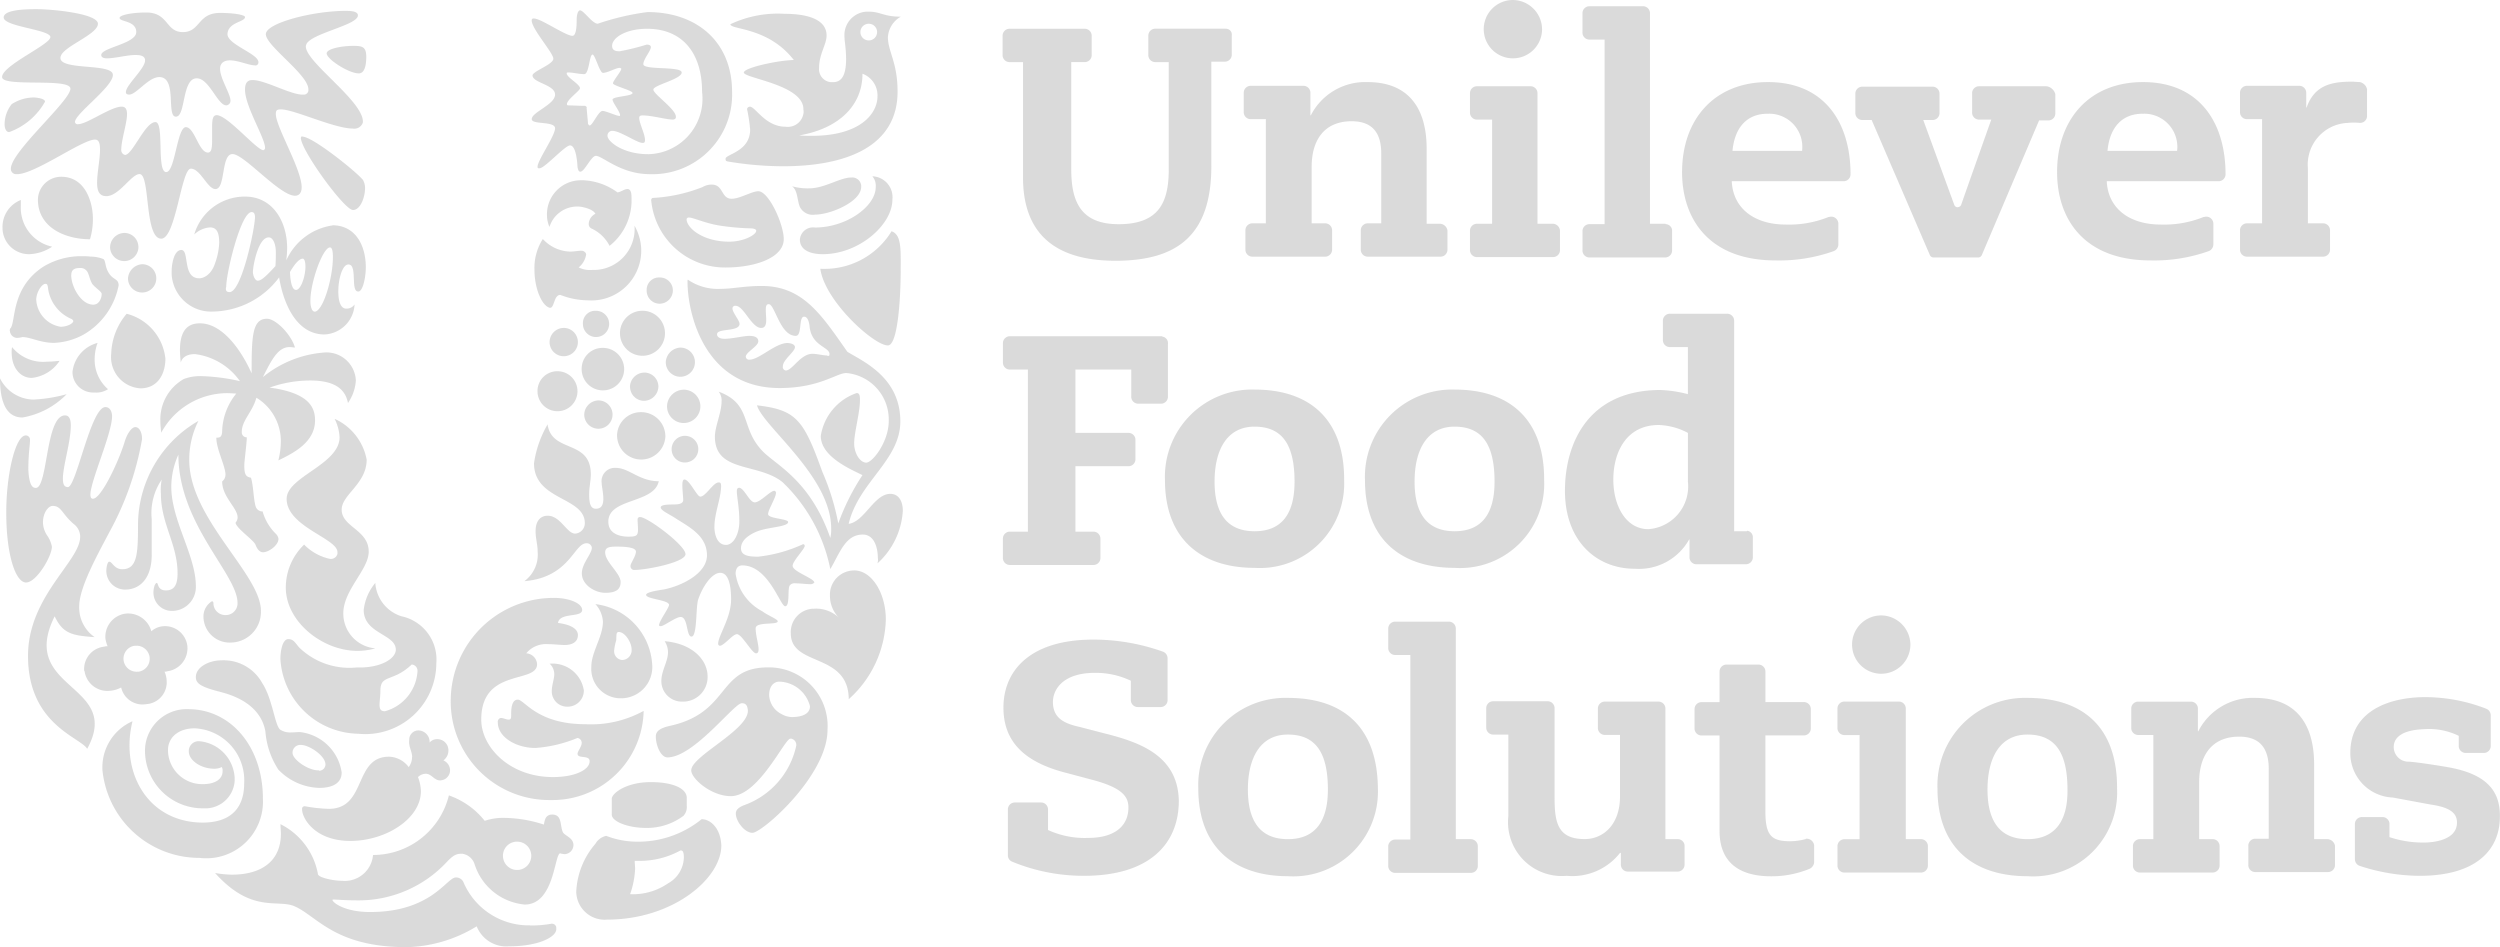 <?xml version="1.0" encoding="UTF-8"?>
<svg xmlns="http://www.w3.org/2000/svg" xmlns:xlink="http://www.w3.org/1999/xlink" width="129.41" height="49.024" viewBox="0 0 129.41 49.024">
  <defs>
    <clipPath id="clip-path">
      <rect id="Rectangle_84" data-name="Rectangle 84" width="129.41" height="49.024" fill="none"></rect>
    </clipPath>
  </defs>
  <g id="Group_49" data-name="Group 49" transform="translate(0)">
    <g id="Group_48" data-name="Group 48" transform="translate(0)" clip-path="url(#clip-path)">
      <g id="Group_47" data-name="Group 47" transform="translate(0 0)">
        <g id="Group_46" data-name="Group 46" clip-path="url(#clip-path)">
          <g id="Group_45" data-name="Group 45" transform="translate(0 0)" opacity="0.8">
            <g id="Group_44" data-name="Group 44" transform="translate(0 0)">
              <g id="Group_43" data-name="Group 43" clip-path="url(#clip-path)">
                <path id="Path_111" data-name="Path 111" d="M85.78,1.51A1.51,1.51,0,1,1,84.27,0a1.528,1.528,0,0,1,1.51,1.51" transform="translate(-5.956 0)" fill="#d1d1d1"></path>
                <path id="Path_112" data-name="Path 112" d="M106.325,35.837a1.51,1.51,0,1,1-1.51-1.511,1.529,1.529,0,0,1,1.51,1.511" transform="translate(-7.435 -2.47)" fill="#d1d1d1"></path>
                <path id="Path_113" data-name="Path 113" d="M112.729,46.24c-1.445,0-2.07-.949-2.07-2.567s.625-2.847,2.07-2.847,2.07.949,2.07,2.847c.021,1.6-.625,2.567-2.07,2.567m0-7.312a4.53,4.53,0,0,0-4.659,4.7c0,3,1.812,4.53,4.659,4.53a4.342,4.342,0,0,0,4.637-4.53c.021-3.084-1.661-4.7-4.637-4.7" transform="translate(-7.778 -2.802)" fill="#d1d1d1"></path>
                <path id="Path_114" data-name="Path 114" d="M71.478,46.24c-1.445,0-2.071-.949-2.071-2.567s.626-2.847,2.071-2.847,2.07.949,2.07,2.847c0,1.6-.625,2.567-2.07,2.567m0-7.312a4.513,4.513,0,0,0-4.638,4.7c0,3,1.834,4.53,4.638,4.53a4.382,4.382,0,0,0,4.658-4.53c-.02-3.084-1.682-4.7-4.658-4.7" transform="translate(-4.811 -2.802)" fill="#d1d1d1"></path>
                <path id="Path_115" data-name="Path 115" d="M69.618,29.063c-1.445,0-2.07-.949-2.07-2.567s.625-2.847,2.07-2.847,2.07.949,2.07,2.847c0,1.618-.625,2.567-2.07,2.567m0-7.333a4.512,4.512,0,0,0-4.637,4.7c0,3,1.834,4.529,4.637,4.529a4.365,4.365,0,0,0,4.637-4.529c.021-3.041-1.661-4.7-4.637-4.7" transform="translate(-4.677 -1.564)" fill="#d1d1d1"></path>
                <path id="Path_116" data-name="Path 116" d="M80.774,29.063c-1.445,0-2.07-.949-2.07-2.567s.625-2.847,2.07-2.847,2.07.949,2.07,2.847c0,1.618-.625,2.567-2.07,2.567m0-7.333a4.512,4.512,0,0,0-4.637,4.7c0,3,1.812,4.529,4.637,4.529a4.353,4.353,0,0,0,4.637-4.529c.021-3.041-1.661-4.7-4.637-4.7" transform="translate(-5.48 -1.564)" fill="#d1d1d1"></path>
                <path id="Path_117" data-name="Path 117" d="M96.434,8.137c.108-1.186.733-1.92,1.812-1.92a1.715,1.715,0,0,1,1.79,1.92Zm1.833-3.559c-2.761,0-4.443,1.919-4.443,4.659,0,2.458,1.424,4.572,4.831,4.572a8.4,8.4,0,0,0,3-.474.377.377,0,0,0,.259-.367V11.911a.369.369,0,0,0-.389-.367c-.043,0-.086.021-.129.021a5.439,5.439,0,0,1-2.2.388c-1.66,0-2.739-.862-2.8-2.243h5.781a.359.359,0,0,0,.367-.345V9.344c0-2.652-1.337-4.766-4.271-4.766" transform="translate(-6.753 -0.329)" fill="#d1d1d1"></path>
                <path id="Path_118" data-name="Path 118" d="M117.351,8.137c.108-1.186.733-1.92,1.812-1.92a1.715,1.715,0,0,1,1.79,1.92Zm1.833-3.559c-2.761,0-4.443,1.919-4.443,4.659,0,2.458,1.424,4.572,4.831,4.572a8.4,8.4,0,0,0,3-.474.377.377,0,0,0,.259-.367V11.911a.369.369,0,0,0-.389-.367c-.043,0-.086.021-.129.021a5.439,5.439,0,0,1-2.2.388c-1.66,0-2.739-.862-2.8-2.243h5.781a.359.359,0,0,0,.367-.345V9.344c0-2.652-1.337-4.766-4.271-4.766" transform="translate(-8.258 -0.329)" fill="#d1d1d1"></path>
                <path id="Path_119" data-name="Path 119" d="M67.456,1.6H63.833a.36.36,0,0,0-.367.345V2.963a.36.36,0,0,0,.345.367h.712V8.894c0,1.7-.518,2.826-2.588,2.826-1.9,0-2.458-1.078-2.458-2.826V3.329h.69a.359.359,0,0,0,.367-.345V1.971a.36.36,0,0,0-.345-.367h-3.9a.36.36,0,0,0-.367.345V2.963a.36.36,0,0,0,.345.367h.712V9.3c0,2.545,1.272,4.313,4.788,4.313,3.214,0,4.961-1.337,4.961-4.9V3.308h.69a.36.36,0,0,0,.367-.345V1.949a.3.3,0,0,0-.324-.345h0" transform="translate(-4.024 -0.115)" fill="#d1d1d1"></path>
                <path id="Path_120" data-name="Path 120" d="M79.532,11.911h-.69V8.029c0-2.114-.948-3.451-3.062-3.451A3.165,3.165,0,0,0,72.846,6.3h-.021V5.138a.36.36,0,0,0-.345-.367H69.741a.359.359,0,0,0-.367.345V6.13a.359.359,0,0,0,.344.367h.8V11.89h-.69a.358.358,0,0,0-.367.345v1.013a.359.359,0,0,0,.344.367H73.58a.36.36,0,0,0,.367-.345V12.256a.36.36,0,0,0-.345-.367h-.712V8.956c0-1.337.625-2.351,2.07-2.351.906,0,1.531.432,1.531,1.66V11.89H75.8a.359.359,0,0,0-.367.345v1.013a.36.36,0,0,0,.345.367h3.774a.36.36,0,0,0,.367-.345V12.256a.412.412,0,0,0-.388-.345" transform="translate(-4.993 -0.329)" fill="#d1d1d1"></path>
                <path id="Path_121" data-name="Path 121" d="M86.264,11.928h-.777V5.178a.358.358,0,0,0-.345-.367H82.36a.359.359,0,0,0-.367.344V6.17a.36.36,0,0,0,.345.367h.8v5.392H82.36a.36.36,0,0,0-.367.345v1.013a.36.36,0,0,0,.345.367h3.947a.359.359,0,0,0,.367-.345V12.295a.38.38,0,0,0-.388-.367" transform="translate(-5.901 -0.346)" fill="#d1d1d1"></path>
                <path id="Path_122" data-name="Path 122" d="M92.539,11.607h-.777V.715a.359.359,0,0,0-.345-.367H88.635a.36.36,0,0,0-.367.345V1.707a.36.36,0,0,0,.345.367h.8v9.554h-.777a.36.36,0,0,0-.367.345v1.013a.36.36,0,0,0,.345.367h3.926a.36.36,0,0,0,.367-.345V11.995a.34.34,0,0,0-.324-.367c-.021-.021-.021-.021-.043-.021" transform="translate(-6.353 -0.025)" fill="#d1d1d1"></path>
                <path id="Path_123" data-name="Path 123" d="M113.391,4.811H109.9a.36.36,0,0,0-.367.345V6.17a.36.36,0,0,0,.345.367h.647s-1.553,4.378-1.553,4.4a.206.206,0,0,1-.238.13.193.193,0,0,1-.129-.13l-1.6-4.378h.474a.36.36,0,0,0,.367-.345V5.2a.36.36,0,0,0-.345-.367h-3.644a.36.36,0,0,0-.368.345V6.191a.36.36,0,0,0,.345.367h.5l3.02,7.009a.218.218,0,0,0,.172.108h2.329a.218.218,0,0,0,.173-.108L113,6.58h.474a.36.36,0,0,0,.367-.345V5.221a.553.553,0,0,0-.453-.41" transform="translate(-7.449 -0.346)" fill="#d1d1d1"></path>
                <path id="Path_124" data-name="Path 124" d="M61.356,40.57,59.932,40.2c-.777-.173-1.4-.432-1.4-1.295,0-.647.518-1.509,2.179-1.509a4.232,4.232,0,0,1,1.854.409V38.8a.36.36,0,0,0,.345.367H64.1a.359.359,0,0,0,.367-.345V36.645a.37.37,0,0,0-.238-.345,10.735,10.735,0,0,0-3.6-.625c-3.344,0-4.659,1.661-4.659,3.516,0,1.66.948,2.8,3.256,3.385l1.295.345c1.574.41,1.919.863,1.919,1.445,0,.907-.647,1.575-2.092,1.575a4.557,4.557,0,0,1-2.07-.41V44.474a.359.359,0,0,0-.345-.367H56.568a.359.359,0,0,0-.368.344v2.373a.35.35,0,0,0,.216.345,9.677,9.677,0,0,0,3.732.733c3.364,0,4.9-1.639,4.9-3.882-.043-2.308-1.963-3-3.688-3.451" transform="translate(-4.028 -2.567)" fill="#d1d1d1"></path>
                <path id="Path_125" data-name="Path 125" d="M92.822,46.253h-.647V39.5a.359.359,0,0,0-.345-.367H89.047a.359.359,0,0,0-.367.344v1.014a.359.359,0,0,0,.345.367h.8v3.191c0,1.4-.82,2.2-1.834,2.2-1.424,0-1.553-.906-1.553-2.178V39.481a.36.36,0,0,0-.345-.367H83.267a.36.36,0,0,0-.367.345v1.013a.36.36,0,0,0,.345.368h.8v4.227a2.786,2.786,0,0,0,3.02,3.084,3.14,3.14,0,0,0,2.761-1.186h.043v.6a.36.36,0,0,0,.345.367H92.8a.36.36,0,0,0,.367-.345V46.577a.35.35,0,0,0-.345-.324" transform="translate(-5.967 -2.815)" fill="#d1d1d1"></path>
                <path id="Path_126" data-name="Path 126" d="M136,42.484c-.518-.086-1.337-.215-1.855-.259a.76.76,0,0,1-.8-.754c0-.5.432-.884,1.575-.928a3.5,3.5,0,0,1,1.79.345v.518a.36.36,0,0,0,.345.367H138a.359.359,0,0,0,.367-.345v-1.6a.368.368,0,0,0-.237-.344,8.768,8.768,0,0,0-3.149-.6c-1.834,0-3.883.69-3.883,2.89a2.294,2.294,0,0,0,2.2,2.308l1.984.367c1.036.151,1.337.474,1.337.927,0,.928-1.251,1.036-1.725,1.036a5.517,5.517,0,0,1-1.769-.28V45.46a.36.36,0,0,0-.345-.367h-1.078a.36.36,0,0,0-.367.345v1.833a.369.369,0,0,0,.238.345,10.068,10.068,0,0,0,3.105.518c3.085,0,4.163-1.466,4.163-3.062.021-1.445-.819-2.264-2.847-2.588" transform="translate(-9.436 -2.798)" fill="#d1d1d1"></path>
                <path id="Path_127" data-name="Path 127" d="M64.159,18.755H56.308a.36.36,0,0,0-.367.345v1.013a.36.36,0,0,0,.345.367h.949v8.39h-.928a.36.36,0,0,0-.367.345v1.013a.36.36,0,0,0,.345.367h4.336a.359.359,0,0,0,.367-.345V29.237a.36.36,0,0,0-.346-.367h-.948V25.484h2.74a.36.36,0,0,0,.367-.345V24.125a.36.36,0,0,0-.345-.367H59.694V20.48h2.89v1.4a.36.36,0,0,0,.345.367h1.187a.36.36,0,0,0,.367-.345V19.143a.335.335,0,0,0-.282-.367c-.02-.021-.02-.021-.042-.021" transform="translate(-4.026 -1.35)" fill="#d1d1d1"></path>
                <path id="Path_128" data-name="Path 128" d="M93.656,26.192a2.217,2.217,0,0,1-2.049,2.459c-1.143,0-1.812-1.186-1.812-2.567s.647-2.825,2.351-2.825a3.434,3.434,0,0,1,1.51.409ZM96.7,28.759H96.05V17.867A.36.36,0,0,0,95.7,17.5H92.728a.36.36,0,0,0-.367.345v1.013a.359.359,0,0,0,.344.367h.949v2.437a6.511,6.511,0,0,0-1.445-.216c-3.753.022-4.918,2.8-4.918,5.22,0,2.631,1.661,4.033,3.6,4.033a2.973,2.973,0,0,0,2.826-1.51h.021V30.1a.36.36,0,0,0,.345.367h2.567a.36.36,0,0,0,.367-.345V29.1a.336.336,0,0,0-.3-.367.021.021,0,0,1-.021.021" transform="translate(-6.283 -1.259)" fill="#d1d1d1"></path>
                <path id="Path_129" data-name="Path 129" d="M100.258,46.106a3.2,3.2,0,0,1-.777.108c-.992,0-1.294-.3-1.294-1.553V40.736h1.984a.36.36,0,0,0,.367-.345V39.377a.36.36,0,0,0-.345-.367H98.188V37.436a.36.36,0,0,0-.345-.367H96.181a.36.36,0,0,0-.367.345v1.6h-.927a.359.359,0,0,0-.367.345v1.013a.36.36,0,0,0,.345.367h.948v4.939c0,1.554.928,2.351,2.675,2.351a5.161,5.161,0,0,0,1.984-.388.4.4,0,0,0,.238-.345V46.43a.389.389,0,0,0-.432-.345c0,.021,0,.021-.021.021" transform="translate(-6.803 -2.668)" fill="#d1d1d1"></path>
                <path id="Path_130" data-name="Path 130" d="M131.154,4.576c-.129,0-.28-.021-.41-.021-1.056,0-1.941.173-2.351,1.337h-.021V5.137a.36.36,0,0,0-.345-.367H125.31a.36.36,0,0,0-.367.345V6.129a.358.358,0,0,0,.344.367h.8v5.393h-.776a.359.359,0,0,0-.367.345v1.013a.359.359,0,0,0,.344.367h3.948a.36.36,0,0,0,.367-.345V12.255a.36.36,0,0,0-.345-.367h-.8V9.041a2.16,2.16,0,0,1,2.07-2.351,2.936,2.936,0,0,1,.625,0,.36.36,0,0,0,.367-.345v-1.4a.488.488,0,0,0-.367-.367" transform="translate(-8.992 -0.328)" fill="#d1d1d1"></path>
                <path id="Path_131" data-name="Path 131" d="M106.805,46.255h-.777V39.5a.358.358,0,0,0-.345-.367h-2.825a.359.359,0,0,0-.367.344V40.5a.36.36,0,0,0,.345.367h.8v5.392h-.777a.36.36,0,0,0-.367.345v1.013a.36.36,0,0,0,.345.367h3.968a.359.359,0,0,0,.367-.345V46.6a.36.36,0,0,0-.367-.345" transform="translate(-7.377 -2.817)" fill="#d1d1d1"></path>
                <path id="Path_132" data-name="Path 132" d="M81.709,45.934h-.777V35.042a.359.359,0,0,0-.345-.367H77.8a.36.36,0,0,0-.367.345v1.013a.36.36,0,0,0,.345.368h.8v9.554H77.8a.36.36,0,0,0-.367.345v1.013a.36.36,0,0,0,.345.367h3.926a.36.36,0,0,0,.367-.345V46.322a.369.369,0,0,0-.367-.388h0" transform="translate(-5.573 -2.496)" fill="#d1d1d1"></path>
                <path id="Path_133" data-name="Path 133" d="M129.035,46.24h-.69V42.379c0-2.114-.948-3.451-3.062-3.451a3.164,3.164,0,0,0-2.933,1.726h-.021V39.489a.359.359,0,0,0-.345-.367h-2.739a.358.358,0,0,0-.367.344v1.014a.359.359,0,0,0,.344.367h.8V46.24h-.69a.359.359,0,0,0-.367.345V47.6a.359.359,0,0,0,.344.367h3.775a.359.359,0,0,0,.367-.345V46.606a.36.36,0,0,0-.345-.367h-.712V43.285c0-1.337.625-2.351,2.07-2.351.906,0,1.531.432,1.531,1.66v3.624h-.69a.359.359,0,0,0-.367.345v1.013a.36.36,0,0,0,.345.367h3.774a.36.36,0,0,0,.367-.345V46.585a.412.412,0,0,0-.388-.345" transform="translate(-8.556 -2.802)" fill="#d1d1d1"></path>
                <path id="Path_134" data-name="Path 134" d="M45.388,11.815a.748.748,0,0,1-.8-.389c-.15-.345-.108-.862-.409-1.078a3.009,3.009,0,0,0,.883.109c.8,0,1.6-.561,2.179-.561a.465.465,0,0,1,.518.41v.086c-.022.776-1.618,1.424-2.373,1.424m.388,2.049c1.855,0,3.6-1.51,3.6-2.826a1.084,1.084,0,0,0-1.036-1.207.758.758,0,0,1,.173.561c0,.992-1.51,2.092-3.149,2.092a.682.682,0,0,0-.777.625c0,.518.5.755,1.186.755m-.129.754c.238,1.7,2.826,4.012,3.515,3.968.475-.043.647-2.243.647-3.968,0-.992.044-1.769-.474-1.941a4.061,4.061,0,0,1-3.688,1.941" transform="translate(-3.18 -0.707)" fill="#d1d1d1"></path>
                <path id="Path_135" data-name="Path 135" d="M1.88,26.89c.625,0,.5-3.753,1.51-3.753.238,0,.3.238.3.518,0,.863-.409,2.092-.409,2.761,0,.345.108.432.259.432.431,0,1.186-4.142,1.941-4.142.238,0,.345.238.345.475,0,.883-1.121,3.364-1.121,4.055,0,.108.021.215.129.215.432,0,1.337-1.941,1.639-2.933.151-.5.389-.776.561-.776s.344.215.344.625A15.42,15.42,0,0,1,5.7,29.155c-.625,1.187-1.575,2.891-1.575,3.861a1.866,1.866,0,0,0,.8,1.6c-1.165-.086-1.639-.173-2.07-1.078-1.92,3.839,3.537,3.473,1.683,6.859-.345-.6-3.063-1.251-3.063-4.81,0-3.084,2.7-4.9,2.7-6.169a.827.827,0,0,0-.345-.668c-.6-.518-.625-.928-1.078-.928-.345,0-.755.8-.3,1.51a1.5,1.5,0,0,1,.259.6c0,.5-.8,1.855-1.337,1.855S.349,30.384.349,28.163c0-1.984.474-3.99,1.013-3.99a.217.217,0,0,1,.216.215v.044c0,.237-.086.69-.086,1.509.043.863.237.949.388.949" transform="translate(-0.025 -1.634)" fill="#d1d1d1"></path>
                <path id="Path_136" data-name="Path 136" d="M6.9,32.209c.754,0,1.38-.561,1.38-1.812V28.563a3.091,3.091,0,0,1,.518-2.049,2.738,2.738,0,0,0-.043.734c0,1.553.862,2.61.862,4.12,0,.561-.15.883-.6.883s-.389-.388-.475-.388-.173.238-.173.5a.947.947,0,0,0,.971.948H9.4a1.239,1.239,0,0,0,1.165-1.272c0-1.6-1.272-3.408-1.272-5.154a4.041,4.041,0,0,1,.367-1.661c0,3.6,3.062,6.19,3.062,7.678a.608.608,0,0,1-.6.625h-.021a.615.615,0,0,1-.625-.561c0-.129-.021-.15-.086-.15a.925.925,0,0,0-.432.819,1.355,1.355,0,0,0,1.4,1.316,1.584,1.584,0,0,0,1.575-1.575v-.065c0-1.9-3.71-4.766-3.71-7.807a4.452,4.452,0,0,1,.474-2.028,6.238,6.238,0,0,0-3.127,5.349c0,1.554-.043,2.329-.819,2.329-.409,0-.517-.388-.668-.388-.108,0-.151.345-.151.409A.97.97,0,0,0,6.9,32.209" transform="translate(-0.426 -1.689)" fill="#d1d1d1"></path>
                <path id="Path_137" data-name="Path 137" d="M36.412,10.986a8.113,8.113,0,0,0,2.567-.561.919.919,0,0,1,.473-.129c.626,0,.475.733,1.036.733.432,0,1.036-.388,1.381-.388.539,0,1.315,1.7,1.315,2.481,0,.927-1.4,1.466-3.019,1.466a3.834,3.834,0,0,1-3.839-3.451c-.021-.064.021-.15.086-.15m3.947,2.264c.777,0,1.4-.367,1.4-.561,0-.086-.109-.13-.367-.13a12.552,12.552,0,0,1-1.576-.15c-.754-.13-1.315-.41-1.553-.41a.11.11,0,0,0-.108.086c0,.453.842,1.165,2.2,1.165" transform="translate(-2.614 -0.741)" fill="#d1d1d1"></path>
                <path id="Path_138" data-name="Path 138" d="M7.271,40.181a2.6,2.6,0,0,0-1.553,2.567,5.046,5.046,0,0,0,5.025,4.507,2.932,2.932,0,0,0,3.278-3.062c0-2.718-1.682-4.637-3.861-4.637A2.16,2.16,0,0,0,7.917,41.67v.043a2.986,2.986,0,0,0,3,2.976h.043a1.519,1.519,0,0,0,1.6-1.445v-.108a2.008,2.008,0,0,0-1.812-1.919.509.509,0,0,0-.561.453v.086c0,.431.6.883,1.315.883a.845.845,0,0,0,.389-.086.36.36,0,0,1,.043.216c0,.409-.388.668-1.013.668a1.773,1.773,0,0,1-1.812-1.7V41.67c0-.648.539-1.122,1.381-1.122A2.691,2.691,0,0,1,13.051,43.4c0,1.272-.69,2.028-2.158,2.028-2.846-.022-4.27-2.611-3.623-5.241" transform="translate(-0.412 -2.847)" fill="#d1d1d1"></path>
                <path id="Path_139" data-name="Path 139" d="M28.3,51.1a5.882,5.882,0,0,0,1.078-.086.23.23,0,0,1,.28.173v.108c0,.389-.884.884-2.459.884a1.647,1.647,0,0,1-1.66-1.035,7.243,7.243,0,0,1-3.624,1.078c-3.709,0-4.636-1.6-5.8-2.114-.884-.388-2.222.388-4.12-1.725a5.617,5.617,0,0,0,.862.086c1.661,0,2.546-.8,2.546-2.114,0-.15-.022-.345-.022-.5a3.614,3.614,0,0,1,1.941,2.588c.021.173.777.344,1.251.344a1.47,1.47,0,0,0,1.6-1.336,4.048,4.048,0,0,0,3.926-3.085,4.066,4.066,0,0,1,1.854,1.316,3.048,3.048,0,0,1,1.078-.151,6.852,6.852,0,0,1,1.985.345c.043-.238.086-.518.431-.518.539,0,.389.6.561.928.108.172.539.28.539.647a.474.474,0,0,1-.453.474.928.928,0,0,1-.238-.043c-.3.064-.3,2.652-1.833,2.652a3.009,3.009,0,0,1-2.588-2.07.788.788,0,0,0-.648-.561c-.28,0-.431.043-.8.432A6.231,6.231,0,0,1,19.369,49.8c-.625,0-1.122-.044-1.208-.044-.108,0-.086.022-.086.022,0,.129.625.625,1.941.625,3.192,0,3.968-1.79,4.443-1.79a.42.42,0,0,1,.409.28,3.672,3.672,0,0,0,3.43,2.2m-1.4-3.6a.733.733,0,1,0,.733-.733.727.727,0,0,0-.733.733" transform="translate(-0.863 -3.193)" fill="#d1d1d1"></path>
                <path id="Path_140" data-name="Path 140" d="M42.966,37.965c-.259,0-.518.216-.518.69a1.152,1.152,0,0,0,.647.992,1.109,1.109,0,0,0,.518.151c.518,0,.948-.151.948-.561a1.688,1.688,0,0,0-1.6-1.273m-1.941,1.122c-.388,0-2.481,2.8-3.839,2.8-.345,0-.6-.625-.6-1.078,0-.259.173-.432.755-.561,3.105-.69,2.416-3.02,5.047-3.02a3.035,3.035,0,0,1,3.085,3.235c0,2.373-3.386,5.328-3.883,5.328-.409,0-.862-.6-.862-.992,0-.13.043-.28.409-.432a4.212,4.212,0,0,0,2.718-3.084.333.333,0,0,0-.259-.367h-.044c-.3,0-1.639,2.977-3.084,2.977-1.014,0-2.049-.906-2.049-1.337,0-.733,2.933-2.07,2.933-3.085-.022-.367-.195-.388-.324-.388" transform="translate(-2.633 -2.68)" fill="#d1d1d1"></path>
                <path id="Path_141" data-name="Path 141" d="M2.7,13.478a2.277,2.277,0,0,1-1.165.388A1.368,1.368,0,0,1,.13,12.55v-.064a1.492,1.492,0,0,1,.948-1.424v.3A2.058,2.058,0,0,0,2.7,13.478M6.557,16.95a3.355,3.355,0,0,0-.8,2.071,1.619,1.619,0,0,0,1.51,1.79c.906,0,1.295-.755,1.295-1.532A2.684,2.684,0,0,0,6.557,16.95m-6,.734a.169.169,0,0,0-.043.173.389.389,0,0,0,.345.344,1.284,1.284,0,0,0,.3-.043c.432,0,.927.3,1.639.3a3.483,3.483,0,0,0,1.531-.431,3.758,3.758,0,0,0,1.812-2.546c0-.345-.28-.28-.5-.625s-.151-.6-.28-.733a1.756,1.756,0,0,0-.668-.13,2.376,2.376,0,0,0-.389-.021,3.773,3.773,0,0,0-2.092.561C.6,15.613.819,17.252.561,17.684m4.228-2.265c.129.173.474.389.474.5,0,.259-.151.561-.432.561-.647,0-1.143-.948-1.143-1.51,0-.345.216-.388.475-.388a.372.372,0,0,1,.258.086c.195.129.195.5.367.754m-1.661,2.2a1.5,1.5,0,0,1-1.251-1.4c0-.367.28-.819.474-.819.086,0,.109.044.13.173a2.012,2.012,0,0,0,1.207,1.639.178.178,0,0,1,.108.109c0,.129-.323.3-.668.3m1.531-4.53a3.58,3.58,0,0,0,.151-1.056c0-.863-.389-2.179-1.64-2.179a1.206,1.206,0,0,0-1.207,1.208c.021,1.445,1.445,2.027,2.7,2.027M0,20.293c0,1.38.41,2.027,1.165,2.027a4.175,4.175,0,0,0,2.287-1.207,7.767,7.767,0,0,1-1.726.28A1.973,1.973,0,0,1,0,20.293m.625-1.618a1.241,1.241,0,0,0-.021.28c0,.819.474,1.316,1.035,1.316a1.961,1.961,0,0,0,1.446-.884c-.216.021-.432.043-.648.043a2.07,2.07,0,0,1-1.812-.754m4.421-.216a1.749,1.749,0,0,0-1.294,1.51,1.063,1.063,0,0,0,1.078,1.057H4.9a1.1,1.1,0,0,0,.69-.173,2.016,2.016,0,0,1-.69-1.575,2.515,2.515,0,0,1,.15-.819m.648-4.96a.734.734,0,0,0,1.466.043V13.5a.727.727,0,0,0-.733-.733.755.755,0,0,0-.733.733m.927,1.618a.733.733,0,1,0,.733-.733.788.788,0,0,0-.733.733" transform="translate(0 -0.709)" fill="#d1d1d1"></path>
                <path id="Path_142" data-name="Path 142" d="M36.925,24.364a.69.69,0,1,1,.69.69.681.681,0,0,1-.69-.69m-6.319-5.543a.733.733,0,1,0,.733-.733.741.741,0,0,0-.733.733m-.625,2.546a1.035,1.035,0,1,0,1.035-1.036,1.022,1.022,0,0,0-1.035,1.036M32.267,20.2a1.1,1.1,0,1,0,1.122-1.078A1.079,1.079,0,0,0,32.267,20.2m.065-2.329a.679.679,0,1,0,.69-.669H33a.636.636,0,0,0-.669.625v.044m3.3-1.725a.676.676,0,0,0,.668.69.694.694,0,0,0,.69-.69.672.672,0,0,0-.668-.669H36.3a.636.636,0,0,0-.668.625v.044m-1.381,2.221A1.165,1.165,0,1,0,35.416,17.2a1.16,1.16,0,0,0-1.166,1.165h0M32.4,22.574a.733.733,0,1,0,.733-.733.755.755,0,0,0-.733.733m2.372-1.445a.727.727,0,0,0,.733.733.756.756,0,0,0,.734-.733A.728.728,0,0,0,35.5,20.4a.756.756,0,0,0-.733.733M34.1,23.674a1.251,1.251,0,0,0,2.5.043V23.7a1.252,1.252,0,0,0-1.251-1.251,1.233,1.233,0,0,0-1.251,1.23m2.588-1.531a.863.863,0,1,0,.862-.863.879.879,0,0,0-.862.863m-.065-2.287a.755.755,0,1,0,.754-.754.794.794,0,0,0-.754.754" transform="translate(-2.158 -1.114)" fill="#d1d1d1"></path>
                <path id="Path_143" data-name="Path 143" d="M38.634,45.543a5.21,5.21,0,0,1-3.386,1.165,4.445,4.445,0,0,1-1.553-.3.845.845,0,0,0-.561.409,4.07,4.07,0,0,0-.992,2.481,1.472,1.472,0,0,0,1.6,1.445c3.385,0,5.91-2.114,5.91-3.839-.044-.948-.6-1.359-1.014-1.359m-.948-.173a.665.665,0,0,0,.173-.518v-.409c0-.518-.777-.82-1.855-.82-1.316,0-2.028.6-2.028.863v.819c0,.345.8.69,1.79.69a3.148,3.148,0,0,0,1.92-.625m-.151,1.79c.108,0,.173.043.173.388a1.574,1.574,0,0,1-.819,1.316,3.208,3.208,0,0,1-1.963.561,4.574,4.574,0,0,0,.259-1.315c0-.151-.021-.259-.021-.41H35.4a4.365,4.365,0,0,0,2.135-.539" transform="translate(-2.313 -3.14)" fill="#d1d1d1"></path>
                <path id="Path_144" data-name="Path 144" d="M30.445,23.659c.215,1.531,2.243.754,2.243,2.61,0,.28-.086.668-.086,1.013,0,.41.043.755.345.755s.388-.216.388-.518-.086-.647-.086-.819a.685.685,0,0,1,.733-.777c.69,0,1.208.69,2.222.69-.238,1.165-2.61.862-2.61,2.092,0,.647.625.777,1.035.777s.5-.044.5-.367c0-.173-.021-.389-.021-.518a.121.121,0,0,1,.108-.13h.021c.388,0,2.351,1.467,2.351,1.92,0,.432-2.049.819-2.631.819a.193.193,0,0,1-.215-.173v-.043c0-.13.28-.5.28-.734,0-.15-.259-.258-.992-.258-.345,0-.6.021-.6.3,0,.5.8,1.078.8,1.531,0,.367-.216.561-.8.561-.5,0-1.208-.388-1.208-1.013,0-.5.518-1.013.518-1.316a.263.263,0,0,0-.28-.237c-.647,0-.863,1.768-3.214,1.963a1.7,1.7,0,0,0,.69-1.51c0-.389-.108-.69-.108-1.078,0-.539.259-.8.625-.8.668,0,.992.927,1.424.927a.54.54,0,0,0,.5-.539c0-1.38-2.631-1.165-2.631-3.106a5.643,5.643,0,0,1,.712-2.027m8.627,5.306c0,.432.151.949.6.949.388,0,.69-.561.69-1.208,0-.733-.129-1.272-.129-1.574,0-.13.043-.173.129-.173.259.021.518.754.8.754s.8-.6,1.014-.6c.043,0,.064.044.086.086,0,.28-.41.884-.41,1.122s1.036.237,1.036.409c0,.259-1.078.259-1.64.5-.5.215-.8.5-.8.863s.368.431.884.431a7.493,7.493,0,0,0,2.329-.647c.044,0,.065.021.086.065v.021c0,.173-.625.777-.625,1.036,0,.3,1.122.647,1.122.862a.251.251,0,0,1-.216.086c-.215,0-.5-.043-.754-.043a.316.316,0,0,0-.3.108c-.13.151.021,1.078-.238,1.078s-.863-2.114-2.222-2.114c-.215,0-.345.151-.345.432a2.62,2.62,0,0,0,1.381,1.941c.28.215.8.409.8.518,0,.215-1.143,0-1.143.367s.151.819.151,1.078c0,.108-.022.215-.13.215-.215,0-.733-.992-.992-.992-.215,0-.668.6-.884.6a.1.1,0,0,1-.086-.108c0-.41.669-1.337.669-2.287,0-.432-.044-1.38-.561-1.38-.431,0-.906.69-1.142,1.38-.13.388-.044,1.92-.345,1.92-.28,0-.173-1.014-.561-1.014-.258,0-.862.475-1.035.475-.044,0-.065,0-.086-.044,0-.215.518-.906.518-1.057,0-.259-1.187-.3-1.187-.518,0-.129.475-.215.907-.28.906-.173,2.243-.819,2.243-1.768,0-1.057-1.014-1.51-1.661-1.941-.345-.215-.733-.388-.733-.539s.432-.151.625-.151c.259,0,.539-.021.539-.237,0-.151-.044-.5-.044-.755,0-.173.022-.3.109-.3.259,0,.647.884.819.884.28,0,.668-.734.948-.734.109,0,.13.044.13.216-.021.647-.345,1.4-.345,2.07" transform="translate(-2.104 -1.703)" fill="#d1d1d1"></path>
                <path id="Path_145" data-name="Path 145" d="M30.689,34.645c.82.108,1.036.388,1.036.625,0,.409-.367.518-.69.518-.237,0-.539-.044-.862-.044a1.324,1.324,0,0,0-1.122.474.6.6,0,0,1,.561.561c0,1.035-2.89.173-2.89,2.869,0,1.424,1.467,2.976,3.71,2.976,1.165,0,1.9-.388,1.9-.819,0-.345-.625-.108-.625-.389,0-.129.215-.367.215-.561A.257.257,0,0,0,31.7,40.6a6.947,6.947,0,0,1-2.179.518c-.992,0-1.941-.561-1.941-1.316a.2.2,0,0,1,.15-.237h.022c.108,0,.259.086.388.086s.13-.086.13-.28,0-.755.344-.755.992,1.272,3.494,1.272a5.631,5.631,0,0,0,3.02-.69,4.712,4.712,0,0,1-4.788,4.615h-.022a5.1,5.1,0,0,1-5.176-5.2A5.329,5.329,0,0,1,30.5,33.35c.777,0,1.445.281,1.445.625,0,.41-1.165.109-1.251.669m5.522.948a1.074,1.074,0,0,1,.173.561c0,.5-.345.948-.345,1.51a1.063,1.063,0,0,0,1.078,1.056h.065a1.27,1.27,0,0,0,1.251-1.272v-.021c0-.927-.863-1.725-2.222-1.834m-5.952,1.165a.738.738,0,0,1,.237.539c0,.259-.129.561-.129.884a.792.792,0,0,0,.777.8h.021a.837.837,0,0,0,.862-.8v-.043a1.638,1.638,0,0,0-1.768-1.381m2.372-3.084a3.349,3.349,0,0,1,2.933,3.106,1.617,1.617,0,0,1-1.575,1.768,1.523,1.523,0,0,1-1.574-1.639c0-.754.6-1.553.6-2.329a1.486,1.486,0,0,0-.388-.906M33.6,36.09a.452.452,0,0,0,.41.474h.021a.5.5,0,0,0,.474-.5v-.044c0-.367-.345-.906-.668-.906-.151,0-.109.216-.13.432a3.015,3.015,0,0,0-.108.539" transform="translate(-1.81 -2.4)" fill="#d1d1d1"></path>
                <path id="Path_146" data-name="Path 146" d="M12.573,15.909c.625,0,1.315-3.322,1.315-3.883,0-.151-.043-.259-.173-.259-.561,0-1.315,3.149-1.315,3.861-.044.151-.022.281.173.281m4.4,1.013c.431,0,.948-1.725.948-2.826,0-.237-.021-.5-.15-.5-.368,0-1.014,1.79-1.014,2.761,0,.388.108.561.216.561m-2.933-1.6c.173,0,.432-.238.906-.754.021-.238.021-.475.021-.734,0-.367-.129-.754-.367-.754-.539,0-.819,1.445-.819,1.812.021.238.129.432.259.432m2.458-.754c0-.3-.086-.389-.129-.389-.173,0-.388.216-.669.69.022.647.151.927.3.927.215.044.5-.6.5-1.229m1.4-2.114c1.186,0,1.725,1.036,1.725,2.178,0,.5-.15,1.251-.388,1.251s-.215-.409-.238-.8c-.021-.5-.129-.6-.28-.6-.3,0-.518.733-.518,1.4,0,.41.086.884.41.884a.5.5,0,0,0,.432-.215,1.636,1.636,0,0,1-1.554,1.553c-1.574,0-2.178-1.855-2.351-2.955a4.358,4.358,0,0,1-3.408,1.769A2.047,2.047,0,0,1,9.575,15v-.194c0-.3.108-1.078.5-1.078.431,0,.043,1.467.927,1.467.215,0,.625-.173.819-.777a3.526,3.526,0,0,0,.215-1.057c0-.5-.108-.8-.474-.8a1.305,1.305,0,0,0-.819.367,2.724,2.724,0,0,1,2.631-1.963c1.424,0,2.179,1.273,2.179,2.675a6.14,6.14,0,0,1-.044.625A3.115,3.115,0,0,1,17.9,12.458" transform="translate(-0.689 -0.789)" fill="#d1d1d1"></path>
                <path id="Path_147" data-name="Path 147" d="M14.469,17.779c-.777,0-.8.927-.8,2.826-.561-1.251-1.531-2.588-2.675-2.588-.754,0-1.035.517-1.035,1.4a6.138,6.138,0,0,0,.043.625c.086-.3.367-.432.733-.432a3.36,3.36,0,0,1,2.329,1.4,10.157,10.157,0,0,0-1.963-.259,2.376,2.376,0,0,0-.948.151,2.4,2.4,0,0,0-1.208,2.178c0,.194.022.389.044.6a3.9,3.9,0,0,1,3.386-2.049c.215,0,.388.021.5.021a3.23,3.23,0,0,0-.733,1.985c-.021.28-.129.3-.3.3,0,.6.474,1.466.474,1.919a.45.45,0,0,1-.173.345c0,.8.8,1.381.8,1.855a.414.414,0,0,1-.108.28c.043.3.927.884,1.035,1.143.13.345.3.388.389.388.3,0,.8-.367.8-.69a.455.455,0,0,0-.151-.28,2.594,2.594,0,0,1-.669-1.142.371.371,0,0,1-.367-.281c-.108-.367-.108-1.056-.237-1.466-.238-.043-.345-.129-.345-.625,0-.238.129-1.165.129-1.466a.25.25,0,0,1-.259-.259v-.021c0-.6.561-1.036.755-1.769A2.624,2.624,0,0,1,15.181,24.1a4,4,0,0,1-.129,1.013c.754-.367,1.9-.927,1.9-2.07,0-.669-.3-1.424-2.352-1.7a6.279,6.279,0,0,1,2.093-.367c1.165,0,1.812.367,1.963,1.165a2.306,2.306,0,0,0,.409-1.165,1.523,1.523,0,0,0-1.682-1.445A5.671,5.671,0,0,0,14.253,20.8c.474-.949.8-1.554,1.38-1.554.108,0,.173.022.28.022-.215-.712-1.013-1.489-1.445-1.489" transform="translate(-0.644 -1.28)" fill="#d1d1d1"></path>
                <path id="Path_148" data-name="Path 148" d="M47.39,31.817c.906,0,1.639,1.165,1.639,2.545a5.719,5.719,0,0,1-1.919,4.12c-.021-2.437-3-1.66-3-3.408A1.208,1.208,0,0,1,45.254,33.8H45.3a1.709,1.709,0,0,1,1.337.5,1.6,1.6,0,0,1-.5-1.165,1.253,1.253,0,0,1,1.251-1.316" transform="translate(-3.175 -2.29)" fill="#d1d1d1"></path>
                <path id="Path_149" data-name="Path 149" d="M30.249,13.1a2,2,0,0,0,1.4.648c.216,0,.432-.044.561-.044a.262.262,0,0,1,.28.173,1.068,1.068,0,0,1-.389.69,1.3,1.3,0,0,0,.69.13,2.122,2.122,0,0,0,2.2-2.287,2.617,2.617,0,0,1,.344,1.142,2.579,2.579,0,0,1-2.76,2.718,4,4,0,0,1-1.424-.28c-.345,0-.3.69-.539.667-.41-.085-.8-.992-.8-1.961a2.785,2.785,0,0,1,.432-1.6m2.717-1.315c-.129-.238-.668-.367-.927-.367a1.51,1.51,0,0,0-1.446,1.057,1.566,1.566,0,0,1-.129-.625,1.759,1.759,0,0,1,1.725-1.791h.151a3.219,3.219,0,0,1,1.769.625c.15,0,.367-.172.518-.172.215,0,.215.3.215.518A2.989,2.989,0,0,1,33.7,13.45a1.99,1.99,0,0,0-.906-.884.253.253,0,0,1-.173-.26.624.624,0,0,1,.345-.517" transform="translate(-2.146 -0.724)" fill="#d1d1d1"></path>
                <path id="Path_150" data-name="Path 150" d="M15.581,7.176c0,.625,2.243,3.732,2.7,3.732.367,0,.625-.625.625-1.165a.878.878,0,0,0-.108-.389c-.345-.432-2.61-2.243-3.127-2.243-.021-.043-.086,0-.086.065M2.338,5.3A3.468,3.468,0,0,1,.484,6.874c-.173,0-.238-.215-.238-.409A1.686,1.686,0,0,1,.613,5.429,2.121,2.121,0,0,1,1.8,5.083c.259.022.539.086.539.216M18.794,6.334c0-1.078-2.933-3.062-2.955-3.882a.35.35,0,0,1,.108-.238c.5-.517,2.588-.906,2.588-1.38C18.536.6,18.1.6,17.889.6c-1.661,0-4.12.625-4.12,1.208,0,.6,2.2,2.092,2.2,2.847a.237.237,0,0,1-.216.28h-.086c-.625,0-1.941-.755-2.588-.755-.28,0-.388.173-.388.5,0,.863,1.036,2.5,1.036,3a.119.119,0,0,1-.086.13c-.345,0-1.855-1.812-2.416-1.812-.216,0-.238.258-.238.668v.6c0,.409-.021.668-.215.668-.475,0-.69-1.315-1.143-1.315S9.068,8.945,8.614,8.945c-.517,0-.085-2.588-.561-2.588-.539,0-1.186,1.7-1.574,1.7a.254.254,0,0,1-.195-.238V7.8c0-.518.3-1.381.3-1.855,0-.259-.086-.388-.28-.388-.561,0-1.79.906-2.243.906a.133.133,0,0,1-.173-.108c0-.432,1.963-1.812,1.963-2.438S3.136,3.7,3.136,3.035c0-.561,1.941-1.187,1.941-1.769,0-.518-2.308-.755-3.192-.755C.807.511.2.641.2.943c0,.475,2.416.625,2.416,1.014s-2.5,1.466-2.5,2.07c0,.539,3.537.021,3.537.6C3.654,5.256.57,7.888.57,8.772a.268.268,0,0,0,.259.28H.893c.928,0,3.365-1.79,4.033-1.79.238,0,.259.28.259.539,0,.474-.151,1.186-.151,1.7,0,.409.109.69.475.69.668,0,1.294-1.143,1.725-1.143.561,0,.238,3.343,1.122,3.343.754,0,1.035-3.623,1.531-3.623s.862,1.056,1.272,1.056c.539,0,.28-1.812.884-1.812s2.437,2.157,3.235,2.157c.259,0,.345-.215.345-.432,0-.948-1.337-3.127-1.337-3.8,0-.173.043-.238.259-.238.69,0,2.761.993,3.731.993a.459.459,0,0,0,.518-.324V6.334M16.918,2.8c0,.3,1.143,1.036,1.661,1.036.3,0,.388-.41.388-.863,0-.539-.238-.561-.69-.561-.582,0-1.359.15-1.359.388M12.691.921c0-.108-.539-.215-1.294-.215-1.165,0-1.014.992-1.92.992S8.744.684,7.579.684c-.733,0-1.38.13-1.38.28,0,.216.862.13.862.734S5.25,2.5,5.25,2.884c0,.129.129.173.3.173.41,0,1.036-.173,1.467-.173.259,0,.5.043.5.28,0,.432-.992,1.272-.992,1.639,0,.109.086.13.173.13.367,0,.992-.906,1.553-.906.949,0,.345,2.049.863,2.049s.3-1.985,1.078-1.985c.647,0,1.078,1.4,1.531,1.4a.235.235,0,0,0,.216-.238c0-.367-.539-1.142-.539-1.66,0-.3.215-.432.517-.432.41,0,.992.259,1.273.259a.153.153,0,0,0,.194-.129V3.251c0-.432-1.6-.906-1.6-1.445.021-.625.906-.625.906-.884" transform="translate(-0.008 -0.037)" fill="#d1d1d1"></path>
                <path id="Path_151" data-name="Path 151" d="M47.558,3.865c0,1.6-1.165,2.826-3.278,3.192.215.02.453.02.668.02,2.459,0,3.386-1.121,3.386-2.049a1.193,1.193,0,0,0-.777-1.164M44.5,5.7c0-1.273-3.084-1.6-3.084-1.9,0-.237,1.7-.625,2.587-.647C42.662,1.428,40.721,1.6,40.721,1.3a5.748,5.748,0,0,1,2.8-.538c1.122,0,2.178.259,2.178,1.122,0,.473-.388.949-.388,1.683a.675.675,0,0,0,.6.733h.129c.561,0,.669-.6.669-1.208,0-.517-.086-.927-.086-1.186A1.214,1.214,0,0,1,47.752.651h.13c.625,0,.754.259,1.66.259a1.305,1.305,0,0,0-.668,1.057c0,.754.5,1.294.5,2.825,0,2.847-2.674,3.862-5.931,3.862a17.535,17.535,0,0,1-2.8-.238c-.151-.022-.173-.044-.173-.152,0-.236,1.272-.366,1.272-1.509A8.2,8.2,0,0,0,41.583,5.7a.143.143,0,0,1,.151-.13c.28,0,.8,1.036,1.834,1.036a.82.82,0,0,0,.927-.648.526.526,0,0,0,0-.258M47.45,1.708a.432.432,0,1,0,.432-.432.433.433,0,0,0-.432.432" transform="translate(-2.912 -0.047)" fill="#d1d1d1"></path>
                <path id="Path_152" data-name="Path 152" d="M45.7,19.456c0-.388-.949-.41-1.036-1.467-.021-.172-.086-.474-.28-.474-.3,0-.086.992-.432.992-.819,0-1.078-1.64-1.4-1.64-.086,0-.151.045-.151.281s.021.344.021.538c0,.217-.043.411-.259.411-.5,0-.906-1.143-1.315-1.143a.138.138,0,0,0-.173.13c0,.215.367.625.367.8,0,.43-1.165.215-1.165.538,0,.15.151.238.388.238.389,0,.992-.151,1.272-.151.173,0,.475.022.475.281s-.647.561-.647.8a.166.166,0,0,0,.194.149c.5,0,1.337-.861,1.963-.861.108,0,.388.043.388.215,0,.238-.625.646-.625.992a.177.177,0,0,0,.151.215c.345,0,.754-.863,1.38-.863.238,0,.561.087.754.087a.083.083,0,0,0,.13-.022c-.021,0,0-.021,0-.043m.453,8.757a11.839,11.839,0,0,1,1.251-2.5c-.6-.3-2.157-.948-2.157-2.028a2.8,2.8,0,0,1,1.855-2.22c.15,0,.173.129.173.367,0,.646-.3,1.682-.3,2.243,0,.5.3.992.625.992s1.165-1.079,1.165-2.158a2.416,2.416,0,0,0-2.2-2.481c-.5,0-1.381.778-3.451.778-3.882,0-4.766-3.84-4.766-5.522,0-.086.021-.086.021-.086a2.751,2.751,0,0,0,1.7.473c.625,0,1.208-.149,2.114-.149,2.157,0,3.105,1.509,4.442,3.408.8.495,2.74,1.315,2.74,3.6,0,2.027-2.157,3.127-2.675,5.306.819-.109,1.316-1.553,2.157-1.553.41,0,.647.345.647.883a3.994,3.994,0,0,1-1.315,2.718A.628.628,0,0,0,48.2,30c0-.5-.173-1.207-.777-1.207-.906,0-1.186.948-1.683,1.789a8.527,8.527,0,0,0-2.48-4.508c-1.272-1.012-3.494-.474-3.494-2.35,0-.518.345-1.252.345-1.812a.739.739,0,0,0-.151-.518c1.725.647,1.121,1.812,2.2,3,.648.756,2.5,1.468,3.58,4.572a1.821,1.821,0,0,0,.044-.5c0-2.675-3.538-5.283-3.839-6.362,2.049.236,2.416.754,3.386,3.45a12.313,12.313,0,0,1,.819,2.653" transform="translate(-2.76 -1.122)" fill="#d1d1d1"></path>
                <path id="Path_153" data-name="Path 153" d="M35.672,8.022c-1.271,0-2.091-.647-2.091-.949a.243.243,0,0,1,.236-.258h.023c.388,0,1.271.625,1.553.625.086,0,.129-.022.129-.151,0-.3-.3-.884-.3-1.143,0-.086.043-.129.173-.129.5,0,1.207.215,1.574.215.065,0,.151-.043.151-.108V6.08c0-.388-1.165-1.165-1.165-1.4s1.466-.539,1.466-.884-1.985-.108-1.985-.432c0-.259.39-.69.39-.884,0-.086-.087-.129-.217-.129a11.982,11.982,0,0,1-1.4.345c-.173,0-.39-.022-.39-.281,0-.409.691-.883,1.813-.883,1.789,0,2.845,1.207,2.845,3.278a2.871,2.871,0,0,1-2.8,3.214M32.158,4.614c0-.215-.69-.561-.69-.777,0-.043.021-.043.108-.043.216,0,.539.086.8.086s.259-1.013.432-1.013c.129,0,.367.948.539.948.238,0,.668-.259.863-.259a.114.114,0,0,1,.086.044c0,.129-.432.625-.432.754s1.013.367,1.013.5c0,.173-1.035.173-1.035.345,0,.15.388.625.388.8,0,.022,0,.044-.021.044h-.023c-.129,0-.69-.259-.861-.259-.216,0-.518.754-.669.754a.145.145,0,0,1-.087-.15L32.5,5.65c.022-.065-.021-.109-.085-.13h-.045c-.236,0-.625-.021-.754-.021s-.13-.021-.13-.044c-.064-.215.669-.712.669-.841M31.64,7.569c.28,0,.366.69.388,1.122.043.215.086.237.151.237.215,0,.561-.819.8-.819.345,0,1.271.949,2.8.949A4.12,4.12,0,0,0,40.03,4.808C40.03,2.2,38.2.667,35.652.667a13.212,13.212,0,0,0-2.567.6c-.28.021-.733-.69-.927-.69-.087,0-.173.173-.173.5,0,.172,0,.819-.216.819-.431,0-2.113-1.251-2.113-.8s1.121,1.683,1.121,1.984S29.7,3.73,29.7,3.946c0,.388,1.166.474,1.166.992s-1.207.906-1.207,1.272c0,.3,1.207.086,1.207.474s-.906,1.661-.906,1.984c0,.086.021.086.108.086.281-.021,1.316-1.186,1.575-1.186" transform="translate(-2.134 -0.042)" fill="#d1d1d1"></path>
                <path id="Path_154" data-name="Path 154" d="M22.543,42.122a.881.881,0,0,1-.173.518,1.328,1.328,0,0,0-1.013-.539c-1.855,0-1.143,2.7-3.127,2.7a8.025,8.025,0,0,1-1.208-.13.134.134,0,0,0-.173.109v.043c0,.474.669,1.639,2.5,1.639S23,45.314,23,43.891a2.115,2.115,0,0,0-.151-.733.588.588,0,0,1,.41-.173c.28,0,.432.344.733.344a.525.525,0,0,0,.518-.517.561.561,0,0,0-.345-.518.632.632,0,0,0,.259-.5.574.574,0,0,0-.539-.6h-.044a.5.5,0,0,0-.388.173.6.6,0,0,0-.561-.625h-.021a.475.475,0,0,0-.475.453v.043c-.043.345.151.583.151.884" transform="translate(-1.213 -2.932)" fill="#d1d1d1"></path>
                <path id="Path_155" data-name="Path 155" d="M12.218,38.476c1.445.367,2.157,1.142,2.307,2.049a4.2,4.2,0,0,0,.669,1.963,3.054,3.054,0,0,0,2.113.948c.648,0,1.165-.215,1.165-.8a2.46,2.46,0,0,0-2.178-2.092c-.129,0-.28.021-.474.021a.922.922,0,0,1-.539-.151c-.28-.259-.389-1.6-.928-2.416a2.277,2.277,0,0,0-2.113-1.165c-.625,0-1.316.345-1.316.863,0,.3.173.5,1.295.777m5.047,4.055c-.539,0-1.337-.561-1.337-.906a.4.4,0,0,1,.432-.41c.432,0,1.272.561,1.272,1.014a.331.331,0,0,1-.324.323c0-.021-.021-.021-.043-.021" transform="translate(-0.786 -2.651)" fill="#d1d1d1"></path>
                <path id="Path_156" data-name="Path 156" d="M15.965,27.5c0-1.143,2.739-1.769,2.739-3.192a2.4,2.4,0,0,0-.258-.948,2.906,2.906,0,0,1,1.66,2.113c0,1.251-1.294,1.812-1.294,2.588,0,.906,1.4,1.036,1.4,2.178,0,.928-1.315,1.985-1.315,3.192a1.81,1.81,0,0,0,1.66,1.812,3.434,3.434,0,0,1-.927.13c-1.812,0-3.71-1.51-3.71-3.279a3.085,3.085,0,0,1,.949-2.222,2.641,2.641,0,0,0,1.316.734.347.347,0,0,0,.409-.259v-.086c0-.712-2.631-1.316-2.631-2.761M21.7,36.6c-.625.281-.884.238-.884.863,0,.238-.043.539-.043.69,0,.215.043.345.28.345a2.293,2.293,0,0,0,1.683-2.049.331.331,0,0,0-.259-.367h-.044a2.917,2.917,0,0,1-.733.517m-.086-1.294c0-.8-1.661-.819-1.661-2.049a2.647,2.647,0,0,1,.6-1.4A1.943,1.943,0,0,0,21.9,33.58a2.289,2.289,0,0,1,1.812,2.437,3.678,3.678,0,0,1-4.055,3.645A4.109,4.109,0,0,1,15.641,35.8c0-.5.13-1.036.41-1.036s.367.215.561.432a3.728,3.728,0,0,0,2.976,1.035c1.187.044,2.028-.431,2.028-.927" transform="translate(-1.126 -1.681)" fill="#d1d1d1"></path>
                <path id="Path_157" data-name="Path 157" d="M8.081,36.476a.675.675,0,0,1-.561.754H7.477a.676.676,0,0,1-.194-1.337h.043a.68.68,0,0,1,.755.583m-3.365.733A1.192,1.192,0,0,0,6.01,38.223a1.479,1.479,0,0,0,.6-.173,1.132,1.132,0,0,0,1.295.863,1.132,1.132,0,0,0,1.056-1.251v-.021a1.268,1.268,0,0,0-.108-.41.372.372,0,0,0,.151-.021,1.2,1.2,0,0,0,1.035-1.272A1.164,1.164,0,0,0,8.77,34.88a1.077,1.077,0,0,0-.6.259,1.243,1.243,0,0,0-1.381-.906,1.21,1.21,0,0,0-.992,1.315,2.39,2.39,0,0,0,.108.368.428.428,0,0,0-.173.021,1.162,1.162,0,0,0-1.035,1.272c.021-.021.021,0,.021,0" transform="translate(-0.337 -2.463)" fill="#d1d1d1"></path>
              </g>
            </g>
          </g>
        </g>
      </g>
    </g>
  </g>
</svg>
